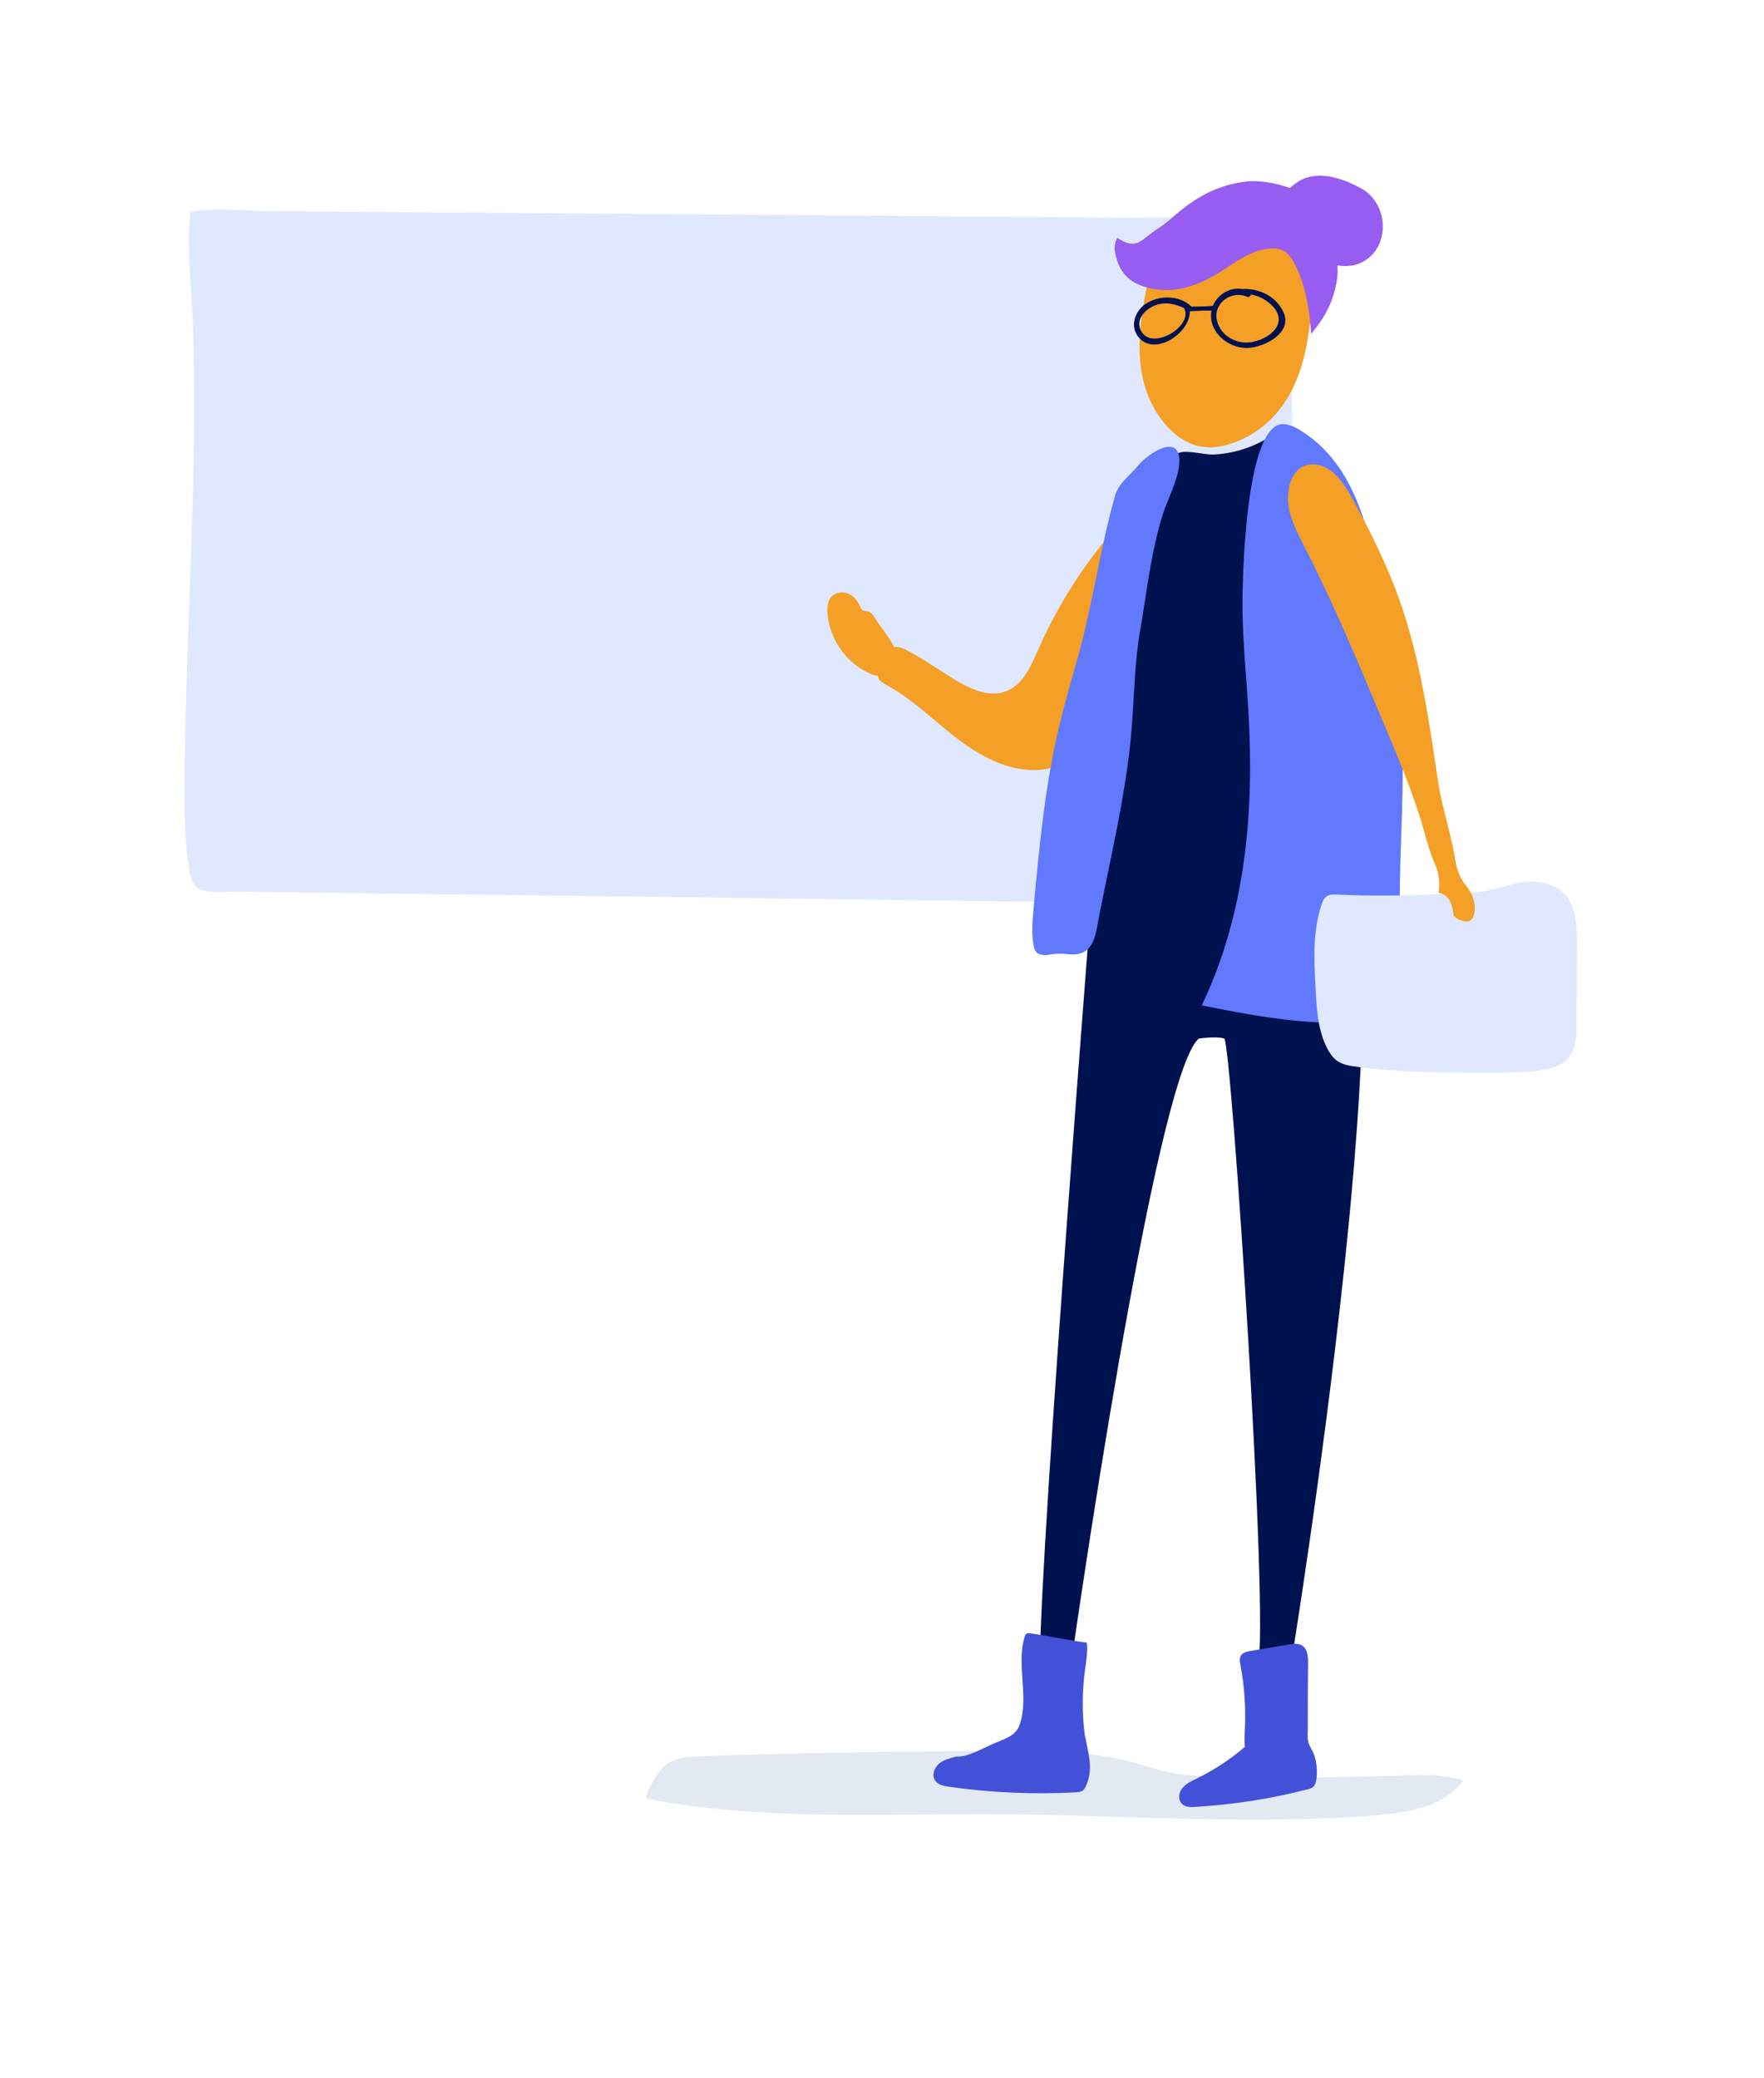 <svg xmlns="http://www.w3.org/2000/svg" xmlns:xlink="http://www.w3.org/1999/xlink" id="Layer_1" data-name="Layer 1" viewBox="0 0 124 146"><defs><style>      .cls-1 {        clip-path: url(#clippath-2);      }      .cls-2 {        fill: #00114f;      }      .cls-2, .cls-3, .cls-4, .cls-5, .cls-6, .cls-7, .cls-8, .cls-9 {        stroke-width: 0px;      }      .cls-3 {        fill: #975df0;      }      .cls-4 {        fill: none;      }      .cls-10 {        clip-path: url(#clippath-1);      }      .cls-5 {        fill: #4251d8;      }      .cls-6 {        fill: #f49f26;      }      .cls-7 {        fill: #6079ff;      }      .cls-11 {        clip-path: url(#clippath);      }      .cls-12 {        clip-path: url(#clippath-3);      }      .cls-8 {        fill: #e3e9f3;      }      .cls-9 {        fill: #dfe8ff;      }    </style><clipPath id="clippath"><rect class="cls-4" x="12.63" y="14.67" width="80.71" height="49.33"></rect></clipPath><clipPath id="clippath-1"><rect class="cls-4" x="77.33" y="12.34" width="17.33" height="11.66"></rect></clipPath><clipPath id="clippath-2"><rect class="cls-4" x="92" y="61.33" width="19.18" height="14.67"></rect></clipPath><clipPath id="clippath-3"><rect class="cls-4" x="89.33" y="12.34" width="8" height="7.66"></rect></clipPath></defs><g class="cls-11"><path class="cls-9" d="m90.68,15.45s.03,1.65.03,3.1c-.02,9.71.33,19.5,1,29.35.19,2.86.42,5.74.68,8.63.13,1.53-.04,6.94-.04,6.94-1.68,1.01-8.23.04-10.4.02-3.52-.05-7.01-.09-10.45-.14-16.63-.21-32.46-.41-47.54-.6-2.44-.03-4.87-.06-7.28-.09-.84-.01-2.42.21-2.98-.43-.76-.87-.74-6.17-.73-7.23.1-11.36.94-21.13.59-32.29-.08-2.56-.47-5.27-.18-7.81,1.71-.34,3.82-.07,5.58-.06,13.02.1,26.6.2,40.79.31,6.13.05,12.38.09,18.74.15,3.1.03,6.36-.15,9.5.07.98.08,2.29-.14,2.69.09Z"></path></g><path class="cls-8" d="m45.57,126.42c8.19,1.56,16.6,1.01,24.93,1.07,8.78.06,17.56.79,26.31.06,2.23-.19,4.72-.61,6.05-2.42-1.45-.48-2.99-.42-4.52-.36-4.39.16-8.78.17-13.16.05-.92-.03-1.84-.06-2.75-.23-.99-.18-1.94-.53-2.92-.79-2.66-.71-5.45-.74-8.21-.75-5.04-.02-10.08.05-15.13.17-2.46.07-4.93.08-7.39.22-.82.05-1.52.17-2.17.73-.18.13-1.56,2.16-1.05,2.26Z"></path><path class="cls-6" d="m61.53,43.48c-.14-.23-.3-.49-.56-.53-.11-.02-.22,0-.31-.06-.13-.06-.18-.2-.23-.33-.16-.4-.49-.75-.9-.88s-.91-.01-1.16.35c-.2.28-.22.64-.21.97.1,1.84,1.3,3.59,2.99,4.33.23.1.47.19.71.13.41-.09,1.14-1.08,1.14-1.47-.01-.66-1.12-1.94-1.47-2.51Z"></path><path class="cls-6" d="m66.92,47.65c1.16.7,2.53,1.41,3.79.93,1.19-.45,1.76-1.77,2.27-2.93,1.65-3.76,4-7.2,6.9-10.11.25-.25.53-.51.88-.51.45,0,.77.43,1.02.8.48.74.97,1.52.97,2.39,0,.65-.28,1.27-.56,1.86-.67,1.42-1.33,2.84-1.98,4.26-.7,1.52-1.41,3.03-2.27,4.47-.86,1.44-1.85,2.79-2.85,4.14-.23.3-.47.63-.79.82-.28.17-.62.26-.96.3-2.13.28-4.21-.78-5.92-2.07-1.72-1.29-3.23-2.86-5.13-3.88-.18-.1-.39-.21-.5-.39-.12-.2-.09-.46-.05-.7.22-.96.78-1.94,1.79-1.44,1.16.57,2.28,1.36,3.4,2.05Z"></path><path class="cls-2" d="m77.82,57.98c-.09.45-.95,2.08-.79,2.51.19.54,1.51-.31,2.02-.04.97.51,1.94,1.01,2.96,1.38,2.01.74,4.16,1.01,6.3,1.08,1.59.06,3.24,0,4.67-.72.36-.19.7-.41.91-.76.2-.33,1.71,3.97,1.76,3.59.24-2.02-2.48-9.6-2.24-11.62.04-.33.08-.68-.01-.99-.19-.66-.84-1.06-1.45-1.35-2.65-1.25-4.11-.83-7.05-.88-1.95-.03-2.95-1.84-4.59-.68-1.09.78-.92,1.33-.92,2.6-.03,1.29-1.31,4.62-1.55,5.91Z"></path><path class="cls-2" d="m76.9,60.97s-3.77,47.51-3.79,55.59l2.22.11s5.86-41.26,8.95-43.69c0,0,1.28-.18,1.78,0,.49.18,3.19,41.09,2.36,44.09h2.31s8.89-54.39,3.1-57.46c0,0-2.81-.28-8.68.19-9.84.77-7.7-.34-8.27,1.17Z"></path><path class="cls-6" d="m80.68,19.45c.47-3.04,3.51-5.1,6.78-4.59,3.28.5,5.56,3.38,5.09,6.43-.08.51-.24.98-.45,1.43-.02.11-.04.23-.06.36-.16,1.11-.37,2.2-.76,3.26-.75,2.05-2.14,3.83-4.39,4.71-.75.29-1.58.47-2.41.34-1.1-.17-2.03-.9-2.69-1.72-2.18-2.72-1.86-6.25-1.17-9.53.01-.23.02-.46.05-.69Z"></path><path class="cls-2" d="m88.55,31.09c.77-.38,1.49-.9,2.33-1.11.04.73-.54,1.36-.71,2.09-.16.67.03,1.36.25,2.02.59,1.8,1.33,3.55,2.29,5.17.86,1.47,1.91,2.85,2.65,4.4,1.38,2.9.26,7.28.43,10.49-1.33.49-2.94-.14-4.35,0-1.33.13-1.14-.02-2.47-.12-2.7-.19-2.97.15-5.68-.03-1.43-.1-2.89-.21-4.28-.59-.15-.04-.31-.1-.41-.21-.12-.16-.1-.37-.07-.56.59-4.09-1.27-8.71-.68-12.81.09-.59.17-1.2.51-1.7.34-.51.88-.82,1.36-1.19.77-.59,1.41-1.32,1.91-2.15.25-.43.47-.87.63-1.33.14-.38.15-1.19.38-1.48.39-.51,1.95,0,2.69-.04,1.1-.06,2.21-.34,3.21-.84Z"></path><path class="cls-5" d="m92.4,123.39c-.09-.31-.3-.58-.41-.89-.11-.31-.06-.7-.06-1.04,0-1.53,0-3.06.02-4.6,0-.46-.04-1.01-.44-1.24-.27-.16-.61-.11-.93-.06-.9.16-1.8.3-2.7.46-.23.04-.49.1-.63.29s-.1.46-.05.69c.27,1.47.38,2.97.31,4.46-.01.43-.05.86,0,1.29-1.03.89-2.18,1.64-3.41,2.24-.35.17-.74.35-.98.66-.26.3-.33.8-.05,1.09.24.26.63.26.98.23,2.66-.16,5.31-.57,7.89-1.24.16-.04.31-.08.42-.21.08-.09.12-.23.15-.35.11-.59.07-1.21-.11-1.8Z"></path><path class="cls-5" d="m76.3,122.15c-.03-.11-.04-.23-.06-.34-.18-1.46-.17-2.94.02-4.39.09-.66.21-1.33.14-1.99-.84-.09-3.19-.56-4.03-.66-.07,0-.16-.02-.21.03-.06.04-.1.12-.12.19-.63,1.95.33,4.32-.38,6.25-.28.77-1.07.96-1.81,1.28-.64.28-1.92,1-2.61.91-.43.11-.88.22-1.22.49-.34.29-.53.8-.3,1.18.2.32.63.41,1.02.46,2.94.42,5.91.54,8.87.39.18-.02.37-.03.51-.13.1-.08.17-.22.23-.35.52-1.19.16-2.16-.04-3.32Z"></path><path class="cls-7" d="m87.34,42.93c.04,2.36.28,4.72.42,7.09.4,6.96-.16,14.07-3.28,20.63,4.36.87,8.96,1.74,13.31.84.29-.06.6-.14.78-.32.17-.17.2-.4.2-.63.06-1.15-.11-2.31-.21-3.47-.4-4.38.07-8.78.04-13.17-.04-5.42-.82-10.83-2.34-16.13-.8-2.76-1.92-5.66-4.77-7.48-.36-.23-.76-.44-1.22-.48-2.79-.27-2.96,11.45-2.93,13.11Z"></path><g class="cls-10"><path class="cls-3" d="m78.52,18.3c.4,1.19,1.23,1.78,2.65,2.02s2.88-.21,4.12-.92c1.33-.77,2.56-1.88,4.1-1.94.28-.02.57.02.82.15.28.14.47.4.63.65.89,1.42,1.22,3.55,1.33,5.2,1.03-1.24,1.53-2.24,1.8-3.71.29-1.61-.53-4.56-1.75-5.69-.93-.87-3.26-1.46-4.55-1.31-1.82.21-3.19.87-4.6,1.98-.56.44-1.07.95-1.67,1.33-1.23.78-1.45,1.58-2.87.65-.24.51-.23.9,0,1.58Z"></path></g><path class="cls-7" d="m80.13,44.37c-.32,1.93-.39,3.9-.51,5.84-.29,5.1-1.6,10.07-2.54,15.13-.13.69-.41,1.52-1.3,1.7-.48.09-1-.05-1.49-.02-.46.03-1,.2-1.34-.03-.19-.13-.26-.34-.29-.53-.17-.89-.08-1.79,0-2.68.38-4.1.76-8.21,1.68-12.26.4-1.73.89-3.45,1.38-5.17,1.06-3.7,1.61-7.84,2.67-11.54.26-.89,1.03-1.38,1.66-2.15.48-.6,2.47-2.06,2.81-.7.28,1.13-.76,3.06-1.12,4.17-.84,2.69-1.13,5.49-1.6,8.24Z"></path><g class="cls-1"><path class="cls-9" d="m93.95,62.86c-.22-.01-.47-.02-.67.11-.22.13-.32.39-.4.64-.61,1.89-.51,3.91-.4,5.88.08,1.43.16,2.92.82,4.19.17.31.37.63.66.84.39.29.9.38,1.39.44,2.95.41,5.94.41,8.92.42,1.21,0,2.44,0,3.66-.12.86-.08,1.8-.27,2.34-.94.52-.64.55-1.54.55-2.36.02-1.91.02-3.83.03-5.73,0-1.19-.04-2.52-.86-3.39-.57-.61-1.43-.87-2.26-.89-1.02-.02-1.84.34-2.79.56-1.14.29-2.47.24-3.65.31-2.44.13-4.9.15-7.35.04Z"></path></g><path class="cls-6" d="m101.13,62.73c.36.06.65.32.8.6s.19.6.23.91c.04.29.59.5.94.51.33.01.51-.33.55-.6.07-.51-.04-1.03-.3-1.48-.16-.28-.39-.54-.57-.82-.4-.65-.47-1.41-.66-2.13-.22-.84-1.9-.82-1.52.16.35.97.71,1.81.52,2.85Z"></path><path class="cls-6" d="m101.18,61.28c.08,0,.5-.06.62-.13.06-.03.51-.15.56-.18-.22-2.05-.96-4-1.27-6.03-.63-4.31-1.27-8.68-2.69-12.71-.86-2.43-1.98-4.69-3.17-6.89-.45-.83-.94-1.69-1.64-2.23-.7-.54-1.66-.69-2.32-.11-.64.58-.84,1.68-.68,2.64.17.95.61,1.8,1.03,2.63,2.11,4.09,3.91,8.41,5.71,12.71.86,2.04,1.72,4.09,2.41,6.21.36,1.03.77,3.05,1.43,4.1Z"></path><path class="cls-2" d="m80.56,21.34c.9-.6,2.33-.61,3.14.16.02.01.03.03.03.05.51-.01,1.02,0,1.53-.06.32-.79,1.21-1.33,2.05-1.18,1.19-.06,2.4.49,2.92,1.65.64,1.42-1.33,2.44-2.51,2.49-1.36.06-2.79-1.11-2.57-2.57,0-.02.01-.03.01-.05-.5-.02-1.01.02-1.52.04.02,1.6-2.6,3.26-3.67,1.74-.56-.78-.14-1.8.59-2.28Zm7.5,2.68c1.2-.22,2.48-1.27,1.45-2.45-.42-.47-.98-.77-1.59-.88-.01.12-.11.22-.27.16-1.06-.47-2.38.44-2.11,1.65.26,1.14,1.43,1.74,2.52,1.53Zm-7.81-.7c.79,1.3,3.64-.38,2.99-1.67h0c-.59-.27-1.17-.43-1.83-.26-.82.21-1.69,1.05-1.16,1.93Z"></path><g class="cls-12"><path class="cls-3" d="m91.18,12.81c-.89.61-1.16,1.26-1.13,2.17.05,1.97,3.48,4.53,5.65,3.47,2.05-1,1.96-4.1,0-5.2-1.43-.8-3.2-1.33-4.52-.44Z"></path></g></svg>